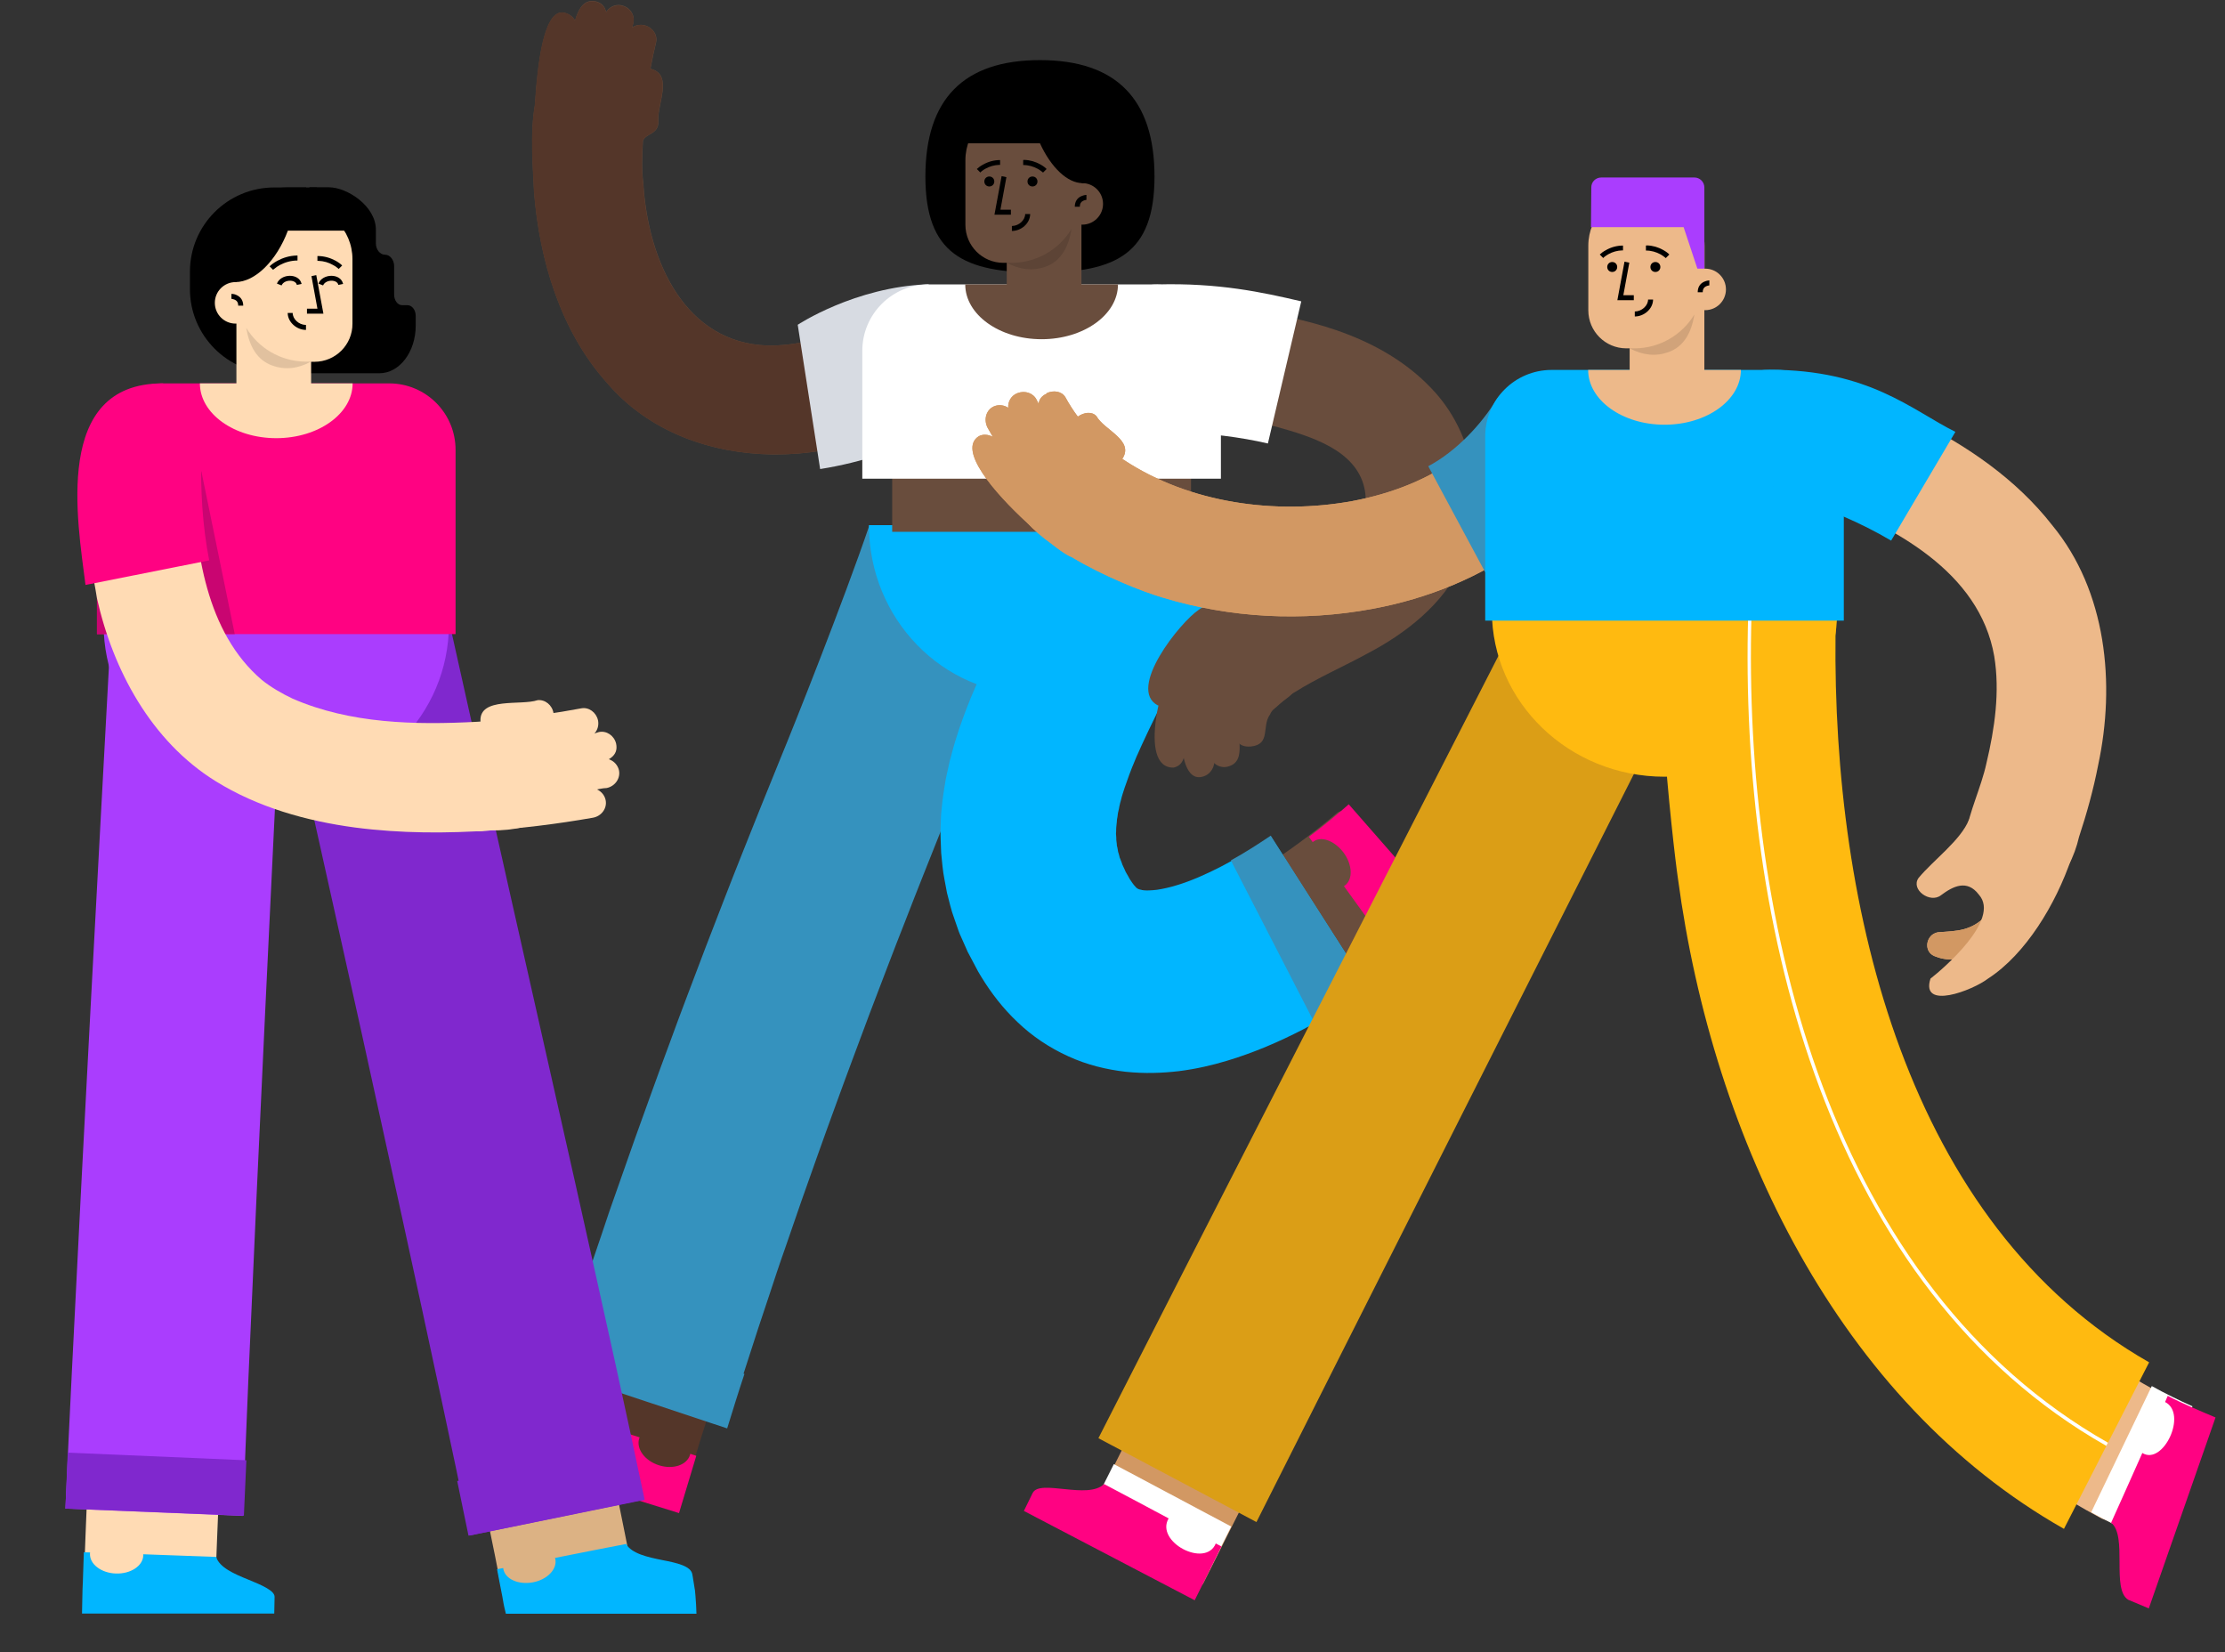 <?xml version="1.0" encoding="utf-8"?>
<!-- Generator: Adobe Illustrator 26.3.1, SVG Export Plug-In . SVG Version: 6.00 Build 0)  -->
<svg version="1.1" id="Layer_1" xmlns="http://www.w3.org/2000/svg" xmlns:xlink="http://www.w3.org/1999/xlink" x="0px" y="0px"
	 viewBox="0 0 1340.2 995" style="enable-background:new 0 0 1340.2 995;" xml:space="preserve">
<rect x="0" y="0" width="1340.2" height="995" fill="#333333" stroke="none"/>
<style type="text/css">
	.st0{fill-rule:evenodd;clip-rule:evenodd;fill:#543629;}
	.st1{fill-rule:evenodd;clip-rule:evenodd;fill:#3592BE;}
	.st2{fill-rule:evenodd;clip-rule:evenodd;fill:#FF0282;}
	.st3{fill-rule:evenodd;clip-rule:evenodd;fill:#694D3D;}
	.st4{fill-rule:evenodd;clip-rule:evenodd;fill:#01B6FF;}
	.st5{fill-rule:evenodd;clip-rule:evenodd;fill:#D7DBE2;}
	.st6{fill-rule:evenodd;clip-rule:evenodd;fill:#FFFFFF;}
	.st7{fill-rule:evenodd;clip-rule:evenodd;}
	.st8{opacity:0.12;fill-rule:evenodd;clip-rule:evenodd;enable-background:new    ;}
	.st9{fill-rule:evenodd;clip-rule:evenodd;fill:#D29863;}
	.st10{fill-rule:evenodd;clip-rule:evenodd;fill:#DB9E16;}
	.st11{fill-rule:evenodd;clip-rule:evenodd;fill:#FFBA10;}
	.st12{fill-rule:evenodd;clip-rule:evenodd;fill:#EDB98A;}
	.st13{fill-rule:evenodd;clip-rule:evenodd;fill:#AA3DFE;}
	.st14{fill-rule:evenodd;clip-rule:evenodd;fill:#FFDBB4;}
	.st15{fill-rule:evenodd;clip-rule:evenodd;fill:#8028CE;}
	.st16{fill-rule:evenodd;clip-rule:evenodd;fill:#DCB284;}
	.st17{fill-rule:evenodd;clip-rule:evenodd;fill:#C90571;}
</style>
<g id="Accessories" transform="translate(372, 56) scale(1 1)">
	<g id="Accessories_x2F_None">
	</g>
</g>
<g id="Glasses_00000055695931448926038050000008429245372302240444_" transform="translate(364, 42) scale(1 1)">
	<g id="Glasses_x2F_None_00000085973673724480560750000015909508753274502039_">
	</g>
</g>
<g id="Accessories_00000012464792729713729320000001855393001207469953_" transform="translate(372, 56) scale(1 1)">
	<g id="Accessories_x2F_None_00000041295948372977035110000006303468406812172223_">
	</g>
</g>
<g id="Master_x2F_Character_x2F_Standing">
	<g id="Legs" transform="translate(50, 263) scale(1 1)">
		<g id="Legs_x2F_Jeans_Sprint">
			<g id="Group-20" transform="translate(85, 0)">
				<path id="SKIN-DARKER_00000081620251171065696870000011400005541934139803_" class="st0" d="M205,622c-3.4-1.1-5.3-4.8-4.3-8.4
					c3.2-10.7,6.4-21.4,9.7-32l10-31.9c6.8-21.2,13.7-42.4,20.8-63.5c15.8-47,32.4-93.6,49.6-139.9c3.8-10.2,14.4-15.5,23.6-11.8
					l40.9,16.3c9.2,3.7,13.6,14.8,9.8,24.8c-16.9,45.6-33.3,91.4-48.7,137.4c-7,20.7-13.7,41.4-20.4,62.2l-9.8,31.2
					c-3.2,10.4-6.3,20.8-9.4,31.2c-1,3.5-4.7,5.4-8.1,4.3L205,622"/>
				<path id="Fill-3" class="st1" d="M388.7,53.3c-15.7,46-45.7,121.4-53.5,140.2c-7.7,19-15.4,37.9-22.9,56.9
					c-7.6,19-14.9,38.1-22.3,57.2c-7.2,19.1-14.6,38.2-21.6,57.5c-7.2,19.2-14,38.5-21,57.8l-10.2,29c-1.7,4.8-3.4,9.7-5.1,14.5
					l-4.9,14.6l-6.9,20.3l-6.7,20.4l-6.7,20.4l-6.5,20.5l102.3,33.9l6.2-19.9l6.4-19.8l6.4-19.8l6.6-19.8l4.7-14.2
					c1.6-4.7,3.2-9.5,4.9-14.2l9.8-28.4c6.7-18.9,13.3-37.7,20.2-56.5c6.8-18.8,13.9-37.6,20.9-56.4c7.2-18.7,14.2-37.5,21.6-56.1
					c7.2-18.7,14.7-37.3,22.1-55.9c7.6-18.6,15.1-37.2,22.8-55.7c15.4-37,31.1-73.9,47.3-110.6c1.8-4,1-8.3-1.7-9.6
					C426.1,55.3,388.7,53.3,388.7,53.3z"/>
				<path id="Fill-5" class="st2" d="M208.5,589.3c-8,11.2-38.8,3.9-41.6,13.1l-3.5,11.5L274,648.3l10.4-34.5c0,0-1.3-0.4-3.6-1.2
					c-0.1,0.2-0.1,0.5-0.2,0.7c-1.9,6.1-10.2,8.9-18.7,6.2c-8.5-2.7-13.8-9.9-11.9-16.1c0.1-0.2,0.2-0.5,0.3-0.7
					C232.7,597.1,213.7,591,208.5,589.3"/>
				<path id="Fill-8" class="st1" d="M205.7,546.2c1.8-5.7,3.6-11.3,5.4-16.9l102.3,35.2c-1.8,5.5-3.6,10.9-5.3,16.4l-5.1,16.4
					l-102.6-34.1L205.7,546.2z"/>
				<path id="SKIN" class="st3" d="M722,280.3c2.3,2.8,1.8,7.2-1.2,9.7c-8.9,7.5-17.9,14.6-27.2,21.5c-9.3,6.8-18.9,13.3-28.8,19.4
					c-10,6.1-20.2,11.9-31,17.1c-10.8,5.2-22.1,9.8-34.1,13.4c-5.1,1.6-10.3,2.9-15.7,4c-5.4,1.1-10.9,1.9-16.6,2.4
					c-5.7,0.5-11.5,0.6-17.5,0.3c-6-0.3-12.1-1.2-18.2-2.6c-6.1-1.4-12.2-3.6-18.1-6.2c-5.9-2.7-11.5-6.1-16.7-9.9
					c-10.5-7.7-18.9-17.4-25.6-27.4c-1.4-2.2-2.3-4.7-2.7-7.1c-0.3-2.4,0-4.7,0.6-6.9c1.3-4.4,4.4-8.2,8.8-10.5l38.9-20.7
					c4.4-2.3,8.9-3.4,12.6-3.5c1.8,0,3.4,0.2,4.7,0.7c1.3,0.3,2.2,0.8,2.7,1.6c2.4,3.5,4.5,5.8,6.4,7.1c0.9,0.7,1.8,1.3,2.8,1.7
					c1,0.4,2,0.9,3.4,1.2c1.4,0.3,3,0.6,4.9,0.7c1.9,0.1,4.1,0.1,6.5-0.1c2.4-0.3,5.1-0.6,7.8-1.2c2.8-0.6,5.7-1.3,8.8-2.3
					c7.2-2.2,15-5.3,22.8-9.1c7.9-3.8,15.8-8.2,23.8-13.1c7.9-4.9,15.9-10.3,23.6-16c7.8-5.7,15.5-11.7,22.7-17.9
					c2.4-2,6.1-1.4,8.4,1.4L722,280.3"/>
				<path id="Fill-12" class="st4" d="M498,53.3c-1.5,0-6.7,12.8-8.4,17.9l-0.6,1.9l-0.8,2c-0.5,1.4-1,2.7-1.6,4.2l-1.8,4.3l-2,4.5
					c-5.6,12.3-12.7,25.8-19.9,40.4c-1.8,3.6-3.6,7.4-5.4,11.1l-2.6,5.8l-1.3,2.9l-1.3,3c-3.5,7.9-6.7,16.4-9.7,25.1
					c-1.4,4.5-2.9,8.9-4.1,13.6l-0.9,3.5l-0.5,1.7l-0.4,1.8l-1.6,7.2c-0.3,1.2-0.5,2.5-0.7,3.7l-0.6,3.7c-0.4,2.5-0.8,5-1.1,7.6
					l-0.8,7.7c-0.2,2.6-0.2,5.3-0.3,7.9l-0.1,3.9l0.1,4c0.1,2.7,0.2,5.3,0.3,8c0.3,2.7,0.5,5.4,0.8,8c0.2,1.3,0.3,2.7,0.5,4l0.7,4
					c0.5,2.7,1,5.3,1.5,8c0.7,2.6,1.3,5.2,2,7.8l1.1,3.9c0.4,1.3,0.8,2.5,1.3,3.8l2.6,7.5c0.4,1.3,1,2.4,1.5,3.6l1.6,3.6l1.6,3.6
					c0.5,1.2,1,2.4,1.7,3.5l3.6,6.8l1.8,3.4l0.5,0.8l0.5,0.9l1.1,1.8c5.7,9.3,12.8,18.6,21.6,26.9c8.7,8.4,19.3,15.5,30.6,20.6
					c11.3,5.2,23.1,8,34.5,9.3c11.3,1.2,22.2,0.8,32.3-0.4c10.2-1.3,19.7-3.5,28.7-6.2c16.6-5,31.5-11.5,45.7-18.8
					c14.1-7.3,27.3-15.4,40-23.9l-59.2-92.4c-9.7,6.7-19.6,12.7-29.2,17.7c-9.6,5-19,9.1-27.3,11.6c-4.5,1.4-8.7,2.3-12.1,2.8
					c-3.4,0.4-6.2,0.5-8,0.3c-0.2,0-0.4-0.1-0.6-0.1l-0.3,0c-0.1,0-0.2,0-0.2-0.1c-0.2,0-0.3-0.1-0.5-0.1c-0.1,0-0.2-0.1-0.4-0.1
					c-0.3,0-0.4-0.2-0.6-0.1c-0.1,0-0.1-0.1-0.2-0.1c-0.1,0-0.2,0-0.2-0.1c0,0-0.1,0-0.1,0c-0.1,0-0.1-0.1-0.1-0.1
					c-0.1,0-0.2-0.1-0.3-0.1c-0.1,0-0.1-0.1-0.2-0.1c-0.1,0-0.1-0.1-0.2-0.1c-0.1-0.1-0.1-0.2-0.2-0.2c-0.1-0.1-0.2-0.1-0.3-0.2
					c-0.7-0.7-2-2.1-3.5-4.5l-0.3-0.4l-0.1-0.2c-0.1-0.1-0.1-0.2-0.2-0.3l-0.7-1.3c-0.5-0.9-1-1.8-1.5-2.6c-0.3-0.4-0.4-0.9-0.6-1.3
					l-0.6-1.3l-0.6-1.3c-0.2-0.4-0.4-0.8-0.5-1.2c-0.3-0.8-0.5-1.6-0.9-2.4c-0.1-0.4-0.3-0.8-0.5-1.2l-0.3-1.2
					c-0.2-0.8-0.4-1.6-0.7-2.4c-0.1-0.8-0.3-1.6-0.4-2.4l-0.3-1.2c-0.1-0.4-0.1-0.8-0.1-1.2c-0.1-0.8-0.2-1.6-0.3-2.4
					c0-0.8,0-1.7-0.1-2.5l-0.1-1.3l0.1-1.4c0-0.9,0-1.8,0.1-2.7c0.1-1,0.2-1.9,0.3-2.9c0.1-0.5,0-1,0.1-1.5l0.3-1.6l0.2-1.6
					c0.1-0.5,0.1-1,0.3-1.6c0.3-1.1,0.5-2.2,0.7-3.4l0.2-0.8l0.2-0.9l0.5-1.8c0.5-2.3,1.4-4.9,2.2-7.4c1.8-5.2,3.7-10.6,6.2-16.4
					l0.9-2.2l1-2.2l2-4.5c1.5-3.1,2.8-6.1,4.4-9.4c3-6.3,6.4-13.1,9.9-20.2l2.7-5.4l2.7-5.7l1.4-2.9l1.4-3l1.4-3l0.7-1.5l0.7-1.6
					l2.8-6.4l2.8-6.8c0.9-2.2,1.8-4.8,2.8-7.2l1.4-3.7l1.3-4c1.7-5.2,3.4-11.2,4.8-17.4c0.7-3.3,1.3-6.5,1.9-9.9
					c0.5-3.6,0.9-7.2,1.2-10.8c0.2-3.4,0.2-14.2-1.3-14.2H498z"/>
				<path id="Fill-14" class="st2" d="M700.4,306.6c6.7-2.3,15.3,2.6,23.3,7.1c8,4.5,15.5,8.7,19.7,5.3l5.2-4.4l2.7-2.3l3.2-2.8
					l-77.1-88.1l-2.4,2.1l-2.9,2.5c-2,1.7-4,3.4-6.1,5.1c-4.1,3.4-8.3,6.7-12.6,9.9c0,0,0.8,1.2,2.3,3.2c0.2-0.1,0.3-0.3,0.5-0.4
					c4.6-3.4,12.6-0.5,18,6.6c5.4,7.2,5.9,16.1,0.9,19.9c-0.2,0.1-0.4,0.3-0.6,0.4C685.4,285.7,697.1,302.1,700.4,306.6"/>
				<path id="Fill-16" class="st1" d="M689.4,333.1c-10.4,7.1-21.2,13.9-32.5,20.2l-50.5-98.1c8-4.4,16-9.5,24-14.9L689.4,333.1"/>
				<path id="Fill-18_00000183226824321389938310000009225870198206053020_" class="st4" d="M487.4,155.3c-54.7,0-99-45.7-99-102
					h208c0,56.3-44.3,102-99,102H487.4z"/>
			</g>
		</g>
	</g>
	<g id="Body" transform="translate(17, -31) scale(1 1)">
		<g id="Body_x2F_Short_Tee_Wave_2">
			<g id="Right-Arm" transform="translate(417, -22)">
				<path id="SKIN_00000018207153484193820830000004251805323963841191_" class="st3" d="M-45.5,68.3c4.8,1.3,7.7,5.9,6.7,10.2
					c-1.3,5.3-2.4,10.6-3.4,15.9c14.2,3.5,3.7,21.8,4.8,31.8c0,7.8-7.1,6.9-9.3,11.4c-0.5,8.6-0.9,17.4,0.2,25.7
					c2.9,48.1,25.8,96.3,74.9,97.8l1.6,0c5,0,10.2-0.4,15.7-1.3c7.7-1,15.6-2.9,23.5-5.3c11.8-2.7,23-10.8,35.5-11.5
					c0.3,0,0.5,0,0.8,0l0.8,0c26.6-0.1,45.2,34.3,25.2,54.6c-11.5,11.2-28,14.5-43,20c-17.5,5.9-36.5,9.1-55.3,9.1l-1.7,0
					c-37.7-0.5-75-13.8-100.1-43.4c-28-31.4-40.5-74.2-43.7-114.8c-0.6-14.4-2.5-34.9,0.5-52.1l0.1-1c1.5-23.3,5-54,15.8-54.9l0.5,0
					c0.7,0,1.4,0.1,2.1,0.4c2.5,0.7,4.5,2.4,5.7,4.5c1.8-6.4,4.6-11.5,9.8-11.8l0.4,0c0.8,0,1.7,0.1,2.6,0.3c3.5,1,5.2,3.3,5.9,6.3
					l0,0c1.6-2.5,4.3-4.1,7.2-4.2l0.3,0c0.8,0,1.7,0.1,2.5,0.4c4.8,1.4,7.6,6.2,6.3,10.8c-0.2,0.7-0.4,1.4-0.5,2.1l0,0.1
					C-51,68.1-48.2,67.5-45.5,68.3z"/>
				<path id="SKIN-DARKER_00000053539844312332935080000001891141676305435067_" class="st0" d="M-74.8,54.1c3.5,1,5.2,3.3,5.9,6.3
					c2-3.3,6.1-5,10-3.8c4.8,1.4,7.6,6.2,6.3,10.8c-0.2,0.7-0.4,1.4-0.6,2.2c2.1-1.5,4.8-2,7.6-1.3c4.8,1.3,7.7,5.9,6.7,10.2
					c-1.3,5.3-2.4,10.6-3.4,15.9c14.2,3.5,3.7,21.8,4.8,31.8c0,7.8-7.1,6.9-9.3,11.4c-0.5,8.6-0.9,17.4,0.2,25.7
					c3.2,53.4,31.1,107,92.2,96.5c7.7-1,15.6-2.9,23.5-5.3c11.8-2.7,23-10.8,35.5-11.5c27.5-1.5,47.3,33.9,26.8,54.6
					c-11.5,11.2-28,14.5-43,20c-53.1,18-119.1,10.6-157.1-34.3c-28-31.4-40.5-74.2-43.7-114.8c-0.6-14.4-2.5-34.9,0.5-52.1
					c1.6-25.2,5.4-59.8,18.5-55.6c2.5,0.7,4.5,2.4,5.7,4.5l0,0C-85.4,58-81.9,52.3-74.8,54.1z"/>
				<path id="Fill-15_00000130631886122931594230000018243492584884898723_" class="st5" d="M46.5,248.6c0,0,34.4-22.8,78.6-24.4
					c0,0,20.7,13.3,26.5,27.5c9.7,23.9,4.1,49.9-19.9,60.9c-22.6,10.6-46.3,18.9-71.7,22.9L46.5,248.6z"/>
			</g>
			<g id="body" transform="translate(272, 149)">
				
					<rect id="SKIN_00000155105625831143542180000001352079038203471523_" x="248.4" y="154.3" class="st3" width="180" height="48"/>
				<path class="st6" d="M446.4,93.3v77h-216l0,0v-77c0-22.1,17.9-40,40-40h136C428.5,53.3,446.4,71.2,446.4,93.3z"/>
			</g>
			<path id="SKIN_00000108300421048331350190000013437418675799764378_" class="st3" d="M564.4,202.3c0,18.2,20.6,33,46,33
				s46-14.8,46-33"/>
			<g id="Left-Arm" transform="translate(119, 148)">
				<path id="SKIN_00000021105156584068352580000005093450665318733717_" class="st3" d="M593.5,316.9
					c-16.5-1.6-24.7-18.4-20.2-33.9c4.3-17.1,20.9-29.1,34.6-38.4c16-10.4,33.3-17.9,48.8-26.2c17.6-9.3,34-20.8,29-42
					c-5.4-22.5-32.2-30.6-53-36.4c-16.4-4.1-34.2-6.4-52.3-7.4c-8.4-0.5-15.9-4.4-21.5-10.4c-12.1-11.9-13-35.1,0.3-46.7
					c14.7-14.4,38.4-7.3,57.1-5.7c40.5,5.9,83.4,17.5,112.2,49.6c24.6,27.5,30.9,69.4,15.8,103.1c-10.4,24.3-34.5,42.5-56.1,53.8
					c-15.5,8.5-30.8,15-44.5,23.7c-7,3.5-10.4,10.4-17.4,12.8C616.1,314.9,604.5,318.2,593.5,316.9L593.5,316.9"/>
				<path id="SKIN_00000104673596455133000300000007479445368650266792_" class="st3" d="M617.5,332.6c-16.1,1.3-8.5-20.9-3.8-28.8
					c5.7-7.4,21.2-27.7,30.2-14.5c6.6,12.4-11.3,15.3-14.9,24C623.8,320.3,629.7,331.3,617.5,332.6"/>
				<path id="SKIN_00000107549487801641773250000013332278903858120596_" class="st3" d="M603.6,344.7c-4.8,1.3-9.9-1.8-10.6-6.7
					c-0.8-10-3.9-28.1,5.7-34.3c5.7-2.4,14,4,12.7,10C606.7,323,616.7,341.3,603.6,344.7"/>
				<path id="SKIN_00000125601124018474395580000017776613668720482195_" class="st3" d="M588.6,350.7c-17.1,5.5-15.3-45.9-5.5-50.8
					c7.3-4.5,14.6,4.4,12.5,11.4c-2.3,9.2-1.9,19-0.3,28.4C596.2,344.4,593.3,349.4,588.6,350.7"/>
				<path id="SKIN_00000096779689168092128480000007655805823427047593_" class="st3" d="M561.5,307.9
					c-19.1-9.9,13.5-50.3,24.5-57.6c5.9-4.8,12,0.6,17.7-2.8c-1,14.1-12.1,20.4-19.9,31.1C575.3,286.4,575.2,307.3,561.5,307.9"/>
				<path id="SKIN_00000039098198045827305550000003490741690280791461_" class="st3" d="M570.9,345.3c-22.2,0.5-6.7-56.5,2-66.8
					c4.7-7,9.2-14,16-18.3c6.3-3.7,14.2,0.9,12.7,8.3c-1.8,7.9-9.8,12.2-13.4,19.5C570.4,313.1,585.6,342.2,570.9,345.3"/>
				<path id="Fill-26" class="st6" d="M627.7,150.1c-16.7-3.9-35.4-6.1-54.2-6.9c-22.8-1.2-40.3-20.7-42.1-43.6
					c-1.9-25.5,3.9-44.6,29.6-45.3c37.1-1,63.3,4.7,86.8,10.2L627.7,150.1z"/>
			</g>
		</g>
	</g>
	<g id="Head" transform="translate(338, -61) scale(1 1)">
		<g id="Head_x2F_Afro">
			<path id="Fill-3_00000078759992524248420690000017518511613132034454_" class="st7" d="M219.4,167.3c0,46.7,23.1,57.9,69,57.9
				s69-11.3,69-57.9s-23.1-70.1-69-70.1S219.4,120.6,219.4,167.3z"/>
			<g id="head" transform="translate(22, 72)">
				<g id="SKIN_00000011717727218501967930000000904555785179528846_">
					<path class="st3" d="M291.4,166.9c0,13.9-10.1,25.2-22.5,25.2c-12.4,0-22.5-11.3-22.5-25.2v-51.6h45V166.9z"/>
					<path class="st3" d="M244.4,147.3c-12.7,0-22.9-10.3-22.9-22.9V85.5c0-17.8,14.4-32.2,32.2-32.2h5.6
						c17.8,0,32.2,14.4,32.2,32.2v19.7c0,23.2-18.8,42.1-42.1,42.1H244.4"/>
					<path class="st3" d="M279.4,111.8c0-6.9,5.6-12.5,12.5-12.5c6.9,0,12.5,5.6,12.5,12.5s-5.6,12.5-12.5,12.5
						C285,124.3,279.4,118.7,279.4,111.8"/>
				</g>
				<path id="ear-line" class="st7" d="M294.4,109.4L294.4,109.4c-0.2,0-0.4,0-0.6,0.1c-0.5,0.1-1,0.2-1.5,0.5
					c-1.2,0.6-1.9,1.7-1.9,3.5h-3l0-0.3c0.1-2.8,1.4-4.8,3.6-5.9c1.3-0.6,2.5-0.9,3.4-0.9V109.4z"/>
				<path id="SHADOW" class="st8" d="M246.4,147.3h2.9l0.5,0c15.1-0.2,28.3-8.3,35.6-20.4c-1.8,11.2-6.5,19.5-15.8,22.8
					C262.1,152.3,254.4,151.5,246.4,147.3z"/>
			</g>
			<path id="Fill-17_00000102545686255973544050000008290377302175712409_" class="st7" d="M314.1,171.3c-9,0-18.9-9.2-25.7-24h-50
				l15.7-27h34c15.5,0,42.2,10.7,41.3,23.3C328.7,152.8,323.1,171.3,314.1,171.3z"/>
		</g>
	</g>
	<g id="Expression" transform="translate(385, 34) scale(1 1)">
		<g id="Expression_x2F_Happy">
			<path id="Fill-1" class="st7" d="M233.9,75.3c0,1.7,1.3,3,3,3s3-1.3,3-3s-1.3-3-3-3S233.9,73.6,233.9,75.3"/>
			<path id="Fill-3_00000055686903886280012650000008971045683848374152_" class="st7" d="M207.9,75.3c0,1.7,1.3,3,3,3
				c1.7,0,3-1.3,3-3s-1.3-3-3-3C209.2,72.3,207.9,73.6,207.9,75.3"/>
			<polygon id="Stroke-5" class="st7" points="217.6,92.3 223.9,92.3 223.9,95.3 214,95.3 218.3,72.1 221.2,72.7 			"/>
			<path id="Stroke-7" class="st7" d="M235.5,94.9l0,0.3c-0.2,5.4-5.4,9.9-11,9.9v-3l0.2,0c4-0.1,7.8-3.5,7.8-7.2H235.5z"/>
			<path id="Stroke-9" class="st7" d="M231.9,62.3c3.6,0.1,6.8,1.1,9.7,2.7c1.8,1,3.1,2,3.8,2.8l-2.1,2.1l-0.1,0
				c-0.1-0.1-0.4-0.3-0.7-0.6l-0.3-0.2c-0.6-0.5-1.3-0.9-2.1-1.4c-2.6-1.4-5.5-2.3-8.8-2.3v-3L231.9,62.3z"/>
			<path id="Stroke-11" class="st7" d="M217.4,65.3l-0.5,0c-3,0.1-5.8,0.9-8.3,2.3c-0.9,0.5-1.7,1-2.4,1.6l-0.1,0.1
				c-0.2,0.1-0.3,0.3-0.4,0.4l-0.2,0.2l-2.1-2.1l0.1-0.1c0.7-0.7,2-1.7,3.7-2.6c3-1.7,6.5-2.7,10.2-2.7V65.3z"/>
		</g>
	</g>
	
		<g id="Accessories_00000062150626205577102030000000323128769782512017_" transform="translate(372, 56) scale(1 1)">
		<g id="Accessories_x2F_None_00000063629333377956028030000015589364533762756523_">
		</g>
	</g>
	<g id="Glasses" transform="translate(364, 42) scale(1 1)">
		<g id="Glasses_x2F_None">
		</g>
	</g>
</g>
<g id="Master_x2F_Character_x2F_Standing_00000041254043817527705990000013394622824870368148_" transform="translate(656, 237) scale(1 1)">
	<g id="Master_x2F_Character_x2F_Standing_00000129194874713945284880000012979393306075201716_">
		<g id="Legs_00000163037237311408080380000006104020938289904523_" transform="translate(50, 263) scale(1 1)">
			<g id="Legs_x2F_Pants_Stride">
				<g id="Right-leg" transform="translate(340.912, 0)">
					<path id="SKIN-DARKER_00000120556360520464092850000005612631425668978097_" class="st9" d="M-389.8,425.2
						c-3.2-1.7-4.4-5.7-2.8-9c13.6-27.4,27.3-54.5,41.1-81.6c20.3-40.2,61.3-121.1,81.7-161.3c4.8-9.4,15.7-13.2,24.4-8.5l38.8,20.7
						c8.7,4.7,11.9,16,7.2,25.4c-37.9,74.9-85.2,167.7-122.5,242.3c-1.6,3.2-5.5,4.5-8.7,2.8L-389.8,425.2"/>
					<path id="Fill-3_00000101782366133318601300000008478393771570842242_" class="st10" d="M-124.5-131.7c-3.6-2.2-8,2.5-9.5,6.5
						c-43.8,85.5-211,412-251.3,491.4l95.2,50.5C-248.3,333.4-85.4,10.9-40.4-78.1c1.9-3.7,1.2-7.8-1.4-9.2L-124.5-131.7"/>
					<polygon id="Fill-5_00000030458937699832042040000012222674820155408044_" class="st6" points="-376,381.8 -305.3,419.4 
						-318.5,445.8 -389.3,408.3 					"/>
					<path id="Fill-7" class="st2" d="M-381.9,393.8c-9.7,9.6-38.8-3.2-43,5.4l-5.3,10.8l102.9,53.8l16.1-32.4c0,0-1.2-0.7-3.4-1.8
						c-6.2,15.1-36.7-1-28.4-15.1C-359.4,405.7-377,396.4-381.9,393.8"/>
				</g>
				<path id="Path" class="st11" d="M192.6-132.2c0,55.2,46.6,100,104,100s104-44.8,104-100"/>
				<g id="Left-Leg" transform="translate(15, 0)">
					<path id="SKIN_00000093140649774206135630000002482298853580149379_" class="st12" d="M583.4,424.9
						c-4.3,12.1-30.1-7.9-38.5-10.3c-12.7-6.8-25.6-14.5-37.8-22.5c-17.6-12-35.4-26.3-51.1-40.9c-26.3-24.5-96.1-107.4-94.4-143
						c1.3-4.9,4.4-9,8.8-11.3c9.5-2.8,42.6-27.1,52.9-21.3c4.2,1.5,7.9,4.4,10,8.6C453,223.9,478,258.6,508.7,288
						c21.5,20.1,45.6,37.3,71.2,50.8c8.1,3.9,15.9,8.1,24.3,11.4c2.9,1.2,4.2,5.1,2.9,8.7L583.4,424.9"/>
					<path id="Fill-12_00000139275849616612064960000010773874161474527671_" class="st11" d="M286-132.2
						c-15.1,1,0.7,141.3,3.7,161.4c21.1,157.4,96.9,314.7,232.5,391.6l51.3-100.3C427.7,237.5,382.8,47,384.6-117.7
						c0.5-4.6-0.2-11.8-5.3-12L286-132.2"/>
					<path id="Fill-14_00000147901907059560364700000004246468359436590720_" class="st6" d="M568.7,425.8
						c-9.8-4.4-20.7-9.7-30.1-15l36.5-76c7.7,4.3,16.5,8.6,24.5,12.2L568.7,425.8"/>
					<path id="Fill-16_00000047021424857105535070000004034580337421602223_" class="st2" d="M550.6,417.1c10.1,8,0,40.1,10.3,46.4
						l12.4,5.2l40.2-115c-8.4-3.5-20.8-8.8-28.8-13c0,0-0.6,1.3-1.6,3.7c13.8,7-1.2,38.5-13.7,30.7
						C561.5,392.8,553,411.9,550.6,417.1"/>
					<path id="Fill-18_00000104673275206083922090000001307287419105976986_" class="st6" d="M332-130.2
						c-5.5,188.6,48.6,406.2,215.7,501l1-1.9C382.3,274.5,328.6,57.6,334-130.2L332-130.2"/>
				</g>
			</g>
		</g>
		<g id="Body_00000062883136744089852070000001962560361993179025_" transform="translate(17, -31) scale(1 1)">
			<g id="Body_x2F_Tee_Stride">
				<g id="Right-Arm_00000000918419629010654890000008966933807746335623_" transform="translate(411, 157)">
					<path id="SKIN-DARKER_00000022543220842007199060000002869874734967394750_" class="st9" d="M-453.4-126.3
						c4-1.7,8.8-1.2,11.1,2.5c2.2,4,4.7,8,7.5,11.7l0.2-0.1c3.4-2.4,8.2-3.2,11-0.2c4.7,8.5,23,14.5,15.6,25.8
						c0.4,0.2,0.7,0.5,1.1,0.7c39.5,26,91.2,33.1,137.4,24.7c23.9-4.5,46.4-13.2,65.4-27.6c8.1-5.7,13.8-13.2,20.6-19.8
						c11.1-8.1,26.9-9,39.5-3.7c13.5,5.6,19.4,21.2,15.4,34.8c-5.6,17.5-22,29.8-35.3,41.1c-27.3,20.9-60.4,34-93.4,40.1
						c-42.3,7.8-85.5,5.6-126.7-6.9c-12.6-3.8-34.9-12.6-54.5-24.3c-1-0.4-2.1-0.9-3-1.5c-1.9-1.1-5.1-3.3-9-6.4
						c-5.6-4-10.6-8.3-14.8-12.7c-20-18.4-42.1-44.1-29.1-52.2c2.7-1.4,5.8-1,8.4,0.4c-1.1-2-2.2-3.9-3.2-5.6
						c-2.4-4.8-0.9-10.7,4-12.8c2.9-1.2,6.1-0.7,8.5,0.9c-0.3-3.7,1.8-7.4,5.5-8.8l0.3-0.1c4.3-1.6,9.3,0,11.3,4.1
						c0.4,0.8,0.8,1.6,1.2,2.4c0.3-2.6,1.7-4.7,4.8-6.1"/>
					<path id="SKIN-DARKER_00000155123091822850739230000013041123293324348568_" class="st9" d="M-453.4-126.3
						c4-1.7,8.8-1.2,11.1,2.5c2.2,4,4.7,8,7.5,11.7l0.2-0.1c3.4-2.4,8.2-3.2,11-0.2c4.7,8.5,23,14.5,15.6,25.8
						c0.4,0.2,0.7,0.5,1.1,0.7c39.5,26,91.2,33.1,137.4,24.7c23.9-4.5,46.4-13.2,65.4-27.6c8.1-5.7,13.8-13.2,20.6-19.8
						c11.1-8.1,26.9-9,39.5-3.7c13.5,5.6,19.4,21.2,15.4,34.8c-5.6,17.5-22,29.8-35.3,41.1c-27.3,20.9-60.4,34-93.4,40.1
						c-42.3,7.8-85.5,5.6-126.7-6.9c-12.6-3.8-34.9-12.6-54.5-24.3c-1-0.4-2.1-0.9-3-1.5c-1.9-1.1-5.1-3.3-9-6.4
						c-5.6-4-10.6-8.3-14.8-12.7c-20-18.4-42.1-44.1-29.1-52.2c2.7-1.4,5.8-1,8.4,0.4c-1.1-2-2.2-3.9-3.2-5.6
						c-2.4-4.8-0.9-10.7,4-12.8c2.9-1.2,6.1-0.7,8.5,0.9c-0.3-3.7,1.8-7.4,5.5-8.8l0.3-0.1c4.3-1.6,9.3,0,11.3,4.1
						c0.4,0.8,0.8,1.6,1.2,2.4c0.3-2.6,1.7-4.7,4.8-6.1"/>
					<path id="Fill-14_00000076581055194527411070000010915187060399806631_" class="st1" d="M-223.7-82.2
						c17-9.1,31.9-25.2,40.9-39.8c4.8-7.7,12.8-7.6,21.4-9.3c19.6-3.4,47.4,5.1,48.5,28.5c0.6,36-46.2,71.7-74.8,87.6L-223.7-82.2z"
						/>
				</g>
				<path id="body_00000034079165625809851850000008012270523200952213_" class="st4" d="M437.6,56.8v111h-216l0,0v-111
					c0-22.1,17.9-40,40-40h136C419.7,16.8,437.6,34.7,437.6,56.8z"/>
				<path id="SKIN_00000171717527686972201960000003328714742196316082_" class="st12" d="M283.6,16.8c0,18.2,20.6,33,46,33
					s46-14.8,46-33"/>
				<g id="Left-Arm_00000053543037689478689860000002377693512704554398_" transform="translate(114, 149)">
					<path id="SKIN_00000101063808885500308080000003354605690025710766_" class="st12" d="M407.3,215.3c6.4-5.8,14.1-18.5,10.1-25
						c-1.2-0.5-3.2,0.7-6.3,4.2c-9.9,11.7-19.5,11.1-30.8,12c-7.2,1.2-9,11.4-2.2,14.3C384.5,223.5,395.3,225.1,407.3,215.3"/>
					<path id="SKIN-DARKER_00000054968438386528623570000010481160954014784958_" class="st9" d="M407.3,215.3
						c6.4-5.8,14.1-18.5,10.1-25c-1.2-0.5-3.2,0.7-6.3,4.2c-9.9,11.7-19.5,11.1-30.8,12c-7.2,1.2-9,11.4-2.2,14.3
						C384.5,223.5,395.3,225.1,407.3,215.3"/>
					<path id="SKIN_00000057138762180615865850000008245314184314203808_" class="st12" d="M416.2,183.6
						c-36-19.3-12.9-50.2-6.7-78.9c5-21,8.2-43.1,4.7-64.5c-8.9-51-60.5-78-105.6-95.4c-16.2-6.1-24.9-24.2-20.4-41.1
						c13.6-39,52.3-18.4,78.5-5.7c30.9,15.2,60.8,35.6,82.4,63.3c32.8,39.7,38.2,95.6,27.7,144.5c-2.8,14.5-6.9,29.3-11.5,43.2
						C459.7,173.1,442.8,194.6,416.2,183.6L416.2,183.6"/>
					<path id="Fill-23" class="st4" d="M352.1-29.4c-18.3-10.8-38.9-19.5-60.2-26.3c-16.8-5.5-31.2-30.7-31.2-48.8s0-27.8,18.3-27.8
						c60.1,0,85.8,24.5,111.8,37.4L352.1-29.4z"/>
					<path id="SKIN_00000163758144741216208210000007787230110134006430_" class="st12" d="M399,138.6
						c-4.8,12.4-21.6,24.5-30.4,35.2c-4.9,7,7,15.5,13.5,10.4c7.1-5.3,15.7-9.9,22.9-0.3c13.3,15-22.1,45-29.2,50.5
						c-6.2,19.2,25.3,7.2,34.8-0.1c22.5-14.6,40.7-44.7,50-72.1C449.7,154.5,408.3,129.4,399,138.6"/>
				</g>
			</g>
		</g>
		<g id="Head_00000039122614464765893380000004070777416948769665_" transform="translate(338, -61) scale(1 1)">
			<g id="Head_x2F_Flat_Top">
				<g id="Head_00000119814849826948684190000016622394402520206525_" transform="translate(22, 63)">
					<g id="head_00000082356382339923995230000017728272242340628370_" transform="translate(0, 9)">
						<path id="SKIN_00000056406938442203204570000007318147181097799324_" class="st12" d="M10.6-18.6C10.6-4.7,0.5,6.6-11.9,6.6
							S-34.4-4.7-34.4-18.6v-51.6h45V-18.6z"/>
						<path id="SKIN_00000084518725225597792520000011819114111938557369_" class="st12" d="M-36.4-38.2
							c-12.7,0-22.9-10.3-22.9-22.9V-100c0-17.8,14.4-32.2,32.2-32.2h5.6c17.8,0,32.2,14.4,32.2,32.2v19.7
							c0,23.2-18.8,42.1-42.1,42.1H-36.4"/>
						<path id="SKIN_00000073720665169414141430000002959704333137101495_" class="st12" d="M-1.4-73.7c0-6.9,5.6-12.5,12.5-12.5
							s12.5,5.6,12.5,12.5S18-61.2,11.1-61.2S-1.4-66.8-1.4-73.7"/>
					</g>
					<path id="ear-line_00000062187533195116479880000015743434129892491196_" class="st7" d="M13.6-67.1L13.6-67.1
						c-0.2,0-0.4,0-0.6,0.1c-0.5,0.1-1,0.2-1.5,0.5c-1.2,0.6-1.9,1.7-1.9,3.5h-3l0-0.3c0.1-2.8,1.4-4.8,3.6-5.9
						c1.3-0.6,2.5-0.9,3.4-0.9V-67.1z"/>
					<path id="SHADOW_00000076561612385522905130000015907168597396364695_" class="st8" d="M-34.4-29.2h2.9l0.5,0
						c15.1-0.2,28.3-8.3,35.6-20.4C2.8-38.5-1.8-30.2-11.1-26.9C-18.7-24.2-26.4-25-34.4-29.2z"/>
					<path id="Path_00000121272765203143164360000015330046339790089647_" class="st13" d="M10.6-77.2H6.4l-8.3-25l-55.8,0
						c0,0,0,0,0,0l0.2-24c0-3.3,2.7-5.9,6-5.9H4.6c3.3,0,6,2.7,6,6V-77.2z"/>
				</g>
			</g>
		</g>
		
			<g id="Expression_00000104698446689484624590000014850526005999789731_" transform="translate(385, 34) scale(1 1)">
			<g id="Expression_x2F_Happy_00000090259556058062567310000002884410726391577763_">
				<path id="Fill-1_00000025442742067824280880000007479162377475238847_" class="st7" d="M-46.9-110.2c0,1.7,1.3,3,3,3
					c1.7,0,3-1.3,3-3c0-1.7-1.3-3-3-3C-45.6-113.2-46.9-111.9-46.9-110.2"/>
				<path id="Fill-3_00000183234059307831518270000017411069283668238220_" class="st7" d="M-72.9-110.2c0,1.7,1.3,3,3,3
					c1.7,0,3-1.3,3-3c0-1.7-1.3-3-3-3C-71.6-113.2-72.9-111.9-72.9-110.2"/>
				<polygon id="Stroke-5_00000153675159340815349210000002782060064357440931_" class="st7" points="-63.2,-93.2 -56.9,-93.2 
					-56.9,-90.2 -66.8,-90.2 -62.5,-113.4 -59.6,-112.8 				"/>
				<path id="Stroke-7_00000012450853629510669500000012051236646250248872_" class="st7" d="M-45.3-90.6l0,0.3
					c-0.2,5.4-5.4,9.9-11,9.9v-3l0.2,0c4-0.1,7.8-3.5,7.8-7.2H-45.3z"/>
				<path id="Stroke-9_00000132056546671753997540000003716361733212181940_" class="st7" d="M-49-123.2c3.6,0.1,6.8,1.1,9.7,2.7
					c1.8,1,3.1,2,3.8,2.8l-2.1,2.1l-0.1,0c-0.1-0.1-0.4-0.3-0.7-0.6l-0.3-0.2c-0.6-0.5-1.3-0.9-2.1-1.4c-2.6-1.4-5.5-2.3-8.8-2.3v-3
					L-49-123.2z"/>
				<path id="Stroke-11_00000144311019749789382560000009935763297460311178_" class="st7" d="M-63.4-120.2l-0.5,0
					c-3,0.1-5.8,0.9-8.3,2.3c-0.9,0.5-1.7,1-2.4,1.6l-0.1,0.1c-0.2,0.1-0.3,0.3-0.4,0.4l-0.2,0.2l-2.1-2.1l0.1-0.1
					c0.7-0.7,2-1.7,3.7-2.6c3-1.7,6.5-2.7,10.2-2.7V-120.2z"/>
			</g>
		</g>
		
			<g id="Accessories_00000035524247064732992090000017948494144606126775_" transform="translate(372, 56) scale(1 1)">
			<g id="Accessories_x2F_None_00000099660148818269727840000017422415020682121385_">
			</g>
		</g>
		<g id="Glasses_00000060719359044016461070000000930518018879649955_" transform="translate(364, 42) scale(1 1)">
			<g id="Glasses_x2F_None_00000156547328695617745640000007312635736421066670_">
			</g>
		</g>
	</g>
</g>
<g id="Master_x2F_Character_x2F_Standing_00000176736169045010343710000001787933794837337533_">
	<g id="Legs_00000021830082363116093800000016815443954491449492_" transform="translate(50, 263) scale(1 1)">
		<g id="Legs_x2F_Jeans_Stand">
			<g id="Group-21" transform="translate(220, 0)">
				<path id="SKIN_00000002376194571684710650000014153971860996118969_" class="st14" d="M-146.9,702.9l-66.4-0.6
					c-3.6,0-6.4-3.2-6.3-7.1l0.1-4.4l0.1-4.1l0.3-8.2l0.6-16.3l1.3-32.3l2.9-64.4l6.4-133.7c0.5-9.8,8.8-17.4,18.6-16.9l43.7,2.2
					c9.8,0.5,17.4,8.8,16.9,18.6l-6.4,133.4l-2.9,64.1l-1.3,32l-0.6,15.9l-0.3,7.9l-0.1,4l-0.1,3.8
					C-140.4,700.2-143.3,702.9-146.9,702.9"/>
				<path id="Fill-3_00000144307186167556216700000012433517635701201546_" class="st13" d="M-203.4,120.3
					c-8,147.5-16,294.9-23.3,442.6l-2,41.3l-1.9,41.4l106.9,4.4l1.6-41l1.7-41.1c6.4-147.3,13.6-294.7,20.8-442.1
					C-99.4,121.7-203.2,116.3-203.4,120.3z"/>
				<path id="Fill-5_00000072277303040281447860000004203802588479970227_" class="st4" d="M-139.8,674.7
					c-5.5-0.2-25.4-0.9-43.9-1.6c0,0.2,0,0.5,0,0.7c-0.2,6.3-7.6,11.2-16.5,10.9c-8.9-0.3-15.9-5.7-15.6-12c0-0.2,0-0.5,0.1-0.7
					c-2.4-0.1-3.8-0.1-3.8-0.1l-0.6,17.9l-0.1,2.2l-0.1,2.4l-0.1,4.8l-0.2,9.6h115.8l0.2-10c0.1-3.8-7.7-7.1-16-10.5
					C-129,684.9-137.9,681-139.8,674.7"/>
				<polygon id="Fill-7_00000067195211297632381250000015488450069266071712_" class="st15" points="-123.1,649.9 -230.6,645.6 
					-229.2,611.9 -121.6,616.5 				"/>
				<path id="SKIN-DARKER" class="st16" d="M31.3,690.1c-1-5-2-10.2-3-15.4c-2.1-10.3-4.2-20.7-6.4-31.1
					C17.5,622.8,13,601.9,8.5,581c-9.7-45.1-19.7-90.2-29.7-135.3c-2.2-9.9,3.8-19.7,13.4-21.9l42.7-9.5c9.6-2.1,19.2,4.2,21.4,14.2
					c10,45.2,20,90.4,29.8,135.7c4.5,21,9,42.1,13.5,63.2c2.2,10.6,4.4,21.1,6.5,31.8c1.1,5.3,2.1,10.6,3.2,16
					c0.5,2.7,1,5.3,1.5,8.1l1.5,8.3c0.6,4-1.7,7.7-5.3,8.2L31.3,690.1z"/>
				<path id="Fill-11" class="st15" d="M-98.7,125.7c-2.9,0.7-4.6,4.5-3.6,8.6c16.7,74.6,33.4,149.2,49.9,223.8
					C-36,432.7-19.6,507.3-3.7,581.8c5.7,26.7,11.4,53.5,16.7,80l105.3-21.5c-5.7-27.2-11.5-54.1-17.4-81
					c-16.5-74.9-33.3-149.6-50.2-224.3C33.8,260.4,11.3,159.7,0.9,112.9C0.8,112.8-32.4,117-98.7,125.7z"/>
				<path id="Fill-14_00000183248731938255691820000003004250589871065995_" class="st4" d="M64.3,675.3c0.1,0.2,0.1,0.5,0.2,0.7
					c1.2,6.1-4.9,12.4-13.5,14c-8.7,1.6-16.6-1.9-17.8-7.9c0-0.2-0.1-0.5-0.1-0.7c-2.4,0.5-3.7,0.7-3.7,0.7l1.6,8.4
					c0.5,2.8,1.1,5.6,1.6,8.2l0.7,4l0.4,2l1,4.2h114.8c-0.1-3-0.3-7.8-0.6-10.8l-0.2-2.2l-0.1-1.1l-0.1-0.5l-0.3-1.9l-0.6-3.7
					l-0.3-1.9l-0.3-1.7c-0.9-4.9-9.2-6.8-18.1-8.5c-8.9-1.8-18.4-3.9-21.8-9.7C101.7,667.9,82.4,671.7,64.3,675.3z"/>
				<polygon id="Fill-17" class="st15" points="117.4,640.3 12.2,661.9 8.8,645.5 5.4,629 110.4,606.9 113.9,623.6 				"/>
				<path id="Fill-19" class="st13" d="M-98.6,211.9h-10c-54.7,0-99-44.3-99-99h208C0.4,167.6-43.9,211.9-98.6,211.9"/>
			</g>
		</g>
	</g>
	<g id="Body_00000179618370094542221810000016109379261237907598_" transform="translate(17, -31) scale(1 1)">
		<g id="Body_x2F_Tee_Shake_Hand">
			<path id="body_00000070822215179699304500000006533763391037023622_" class="st2" d="M81.4,261.9h136c22.1,0,40,17.9,40,40v111
				l0,0h-216v-111C41.4,279.8,59.3,261.9,81.4,261.9z"/>
			<g id="Left-Arm_00000088848789010438571880000006402473140265353151_" transform="translate(260, 149)">
				<polygon id="Rectangle" class="st17" points="-218.6,195.7 -155.7,165.9 -135.6,263.9 -218.6,263.9 				"/>
				<path id="SKIN_00000111167699926820959020000001896890522632519865_" class="st14" d="M64.4,343.7c3.2,28.3-19.8,38.7-44.7,38.4
					c-27.5,1.9-55.3,1.9-82.8-1.7c-29.3-3.9-58.7-12.2-84-27.9c-38.9-24.1-61.9-67.1-71.5-110.2c-4.1-26.4-17.8-76.6,1.9-95.9
					c19.3-19.8,56.2-2.9,55.9,24.1c1.2,43.1,8,92.4,41.5,121c5.6,4.5,12.1,8.2,18.6,11.3c34.7,15.1,73.8,15.9,111.2,13.9
					c5.7-0.3,12.1-0.9,17.8-1.4C45.7,313.4,61.5,326.2,64.4,343.7"/>
				<path id="SKIN_00000153700441743350712070000017117233452424126892_" class="st14" d="M87.8,363.9c1,4.9-2.5,9.7-7.7,10.6
					c-21.7,3.8-43.4,6.5-65.5,7.9C8,383.7-1,380.8-0.9,374.1c-0.4-6.6,7.8-10.2,14.4-9.7c21.4-1.3,42.5-3.9,63.5-7.7
					C81.9,355.9,86.8,359,87.8,363.9"/>
				<path id="SKIN_00000047056408742016106410000010389987894323748271_" class="st14" d="M95.8,345.8c1.1,4.8-2.2,9.7-7.3,10.8
					c-10.5,0.3-37.4,12.7-40-2.6c-1.9-14.5,26.6-11.2,36.4-15.1C89.8,338,94.6,341,95.8,345.8"/>
				<path id="SKIN_00000168092981086769719730000002382958181629149848_" class="st14" d="M94.1,329.8c3.3,15.1-25.9,12.6-35.5,15.8
					c-5,0.7-9.5-2.7-10.1-7.7c-2.1-14.3,25.6-11.2,35.2-15C88.3,321.9,92.9,325,94.1,329.8"/>
				<path id="SKIN_00000043436329042881237170000013135664154173829765_" class="st14" d="M56.4,311.5c0.8,4.9-2.4,9.5-7.2,10.1
					c-10.1-0.3-35.3,10-36.8-5.3c-0.7-14.7,24.5-9.2,34.4-12.6C51.3,303.2,55.6,306.6,56.4,311.5"/>
				<path id="SKIN_00000121254098149380174560000015367868877822118290_" class="st14" d="M83.2,315.8c1,4.9-2,9.6-6.7,10.5
					c-16,3-32.1,5.3-48.3,6.8c-4.8,0.5-9.1-3.3-9.4-8.2c-0.4-5,3.1-9.2,7.7-9.7c15.6-1.5,31.3-3.7,46.7-6.6
					C77.7,307.8,82.1,311,83.2,315.8"/>
				<path id="Fill-16_00000128463140395570755630000005850749740233847998_" class="st2" d="M-225.5,234.3
					c-4.8-38.3-19.8-121.4,46.3-121.4c17.4,2.6,23.9,24.1,23.5,41.7c-0.7,22.2,0.7,44.3,4.7,64.9L-225.5,234.3z"/>
			</g>
			<path id="SKIN_00000111901520237837636970000013610109002814876288_" class="st14" d="M103.4,261.9c0,18.2,20.6,33,46,33
				s46-14.8,46-33"/>
		</g>
	</g>
	<g id="Head_00000015334534759179868440000015231723278394625422_" transform="translate(338, -61) scale(1 1)">
		<g id="Head_x2F_Layered">
			<path id="Fill-1_00000089564010862360760520000000837685902542137746_" class="st7" d="M-100.6,238.4v-17.1
				c0-3.8-2.5-6.9-5.5-6.9s-5.5-3.1-5.5-6.9v-8.2c0-14.1-17.2-25.5-28.3-25.5h-11.7v112h42.1c12.1,0,21.9-12.8,21.9-28.7v-5.8
				c0-3.6-2.2-6.5-5-6.5h-3.1C-98.4,244.9-100.6,242-100.6,238.4"/>
			<path id="Fill-4" class="st7" d="M-172.8,285.9h19.2v-112h-19.2c-28.1,0-50.8,22.7-50.8,50.8v10.4
				C-223.6,263.1-200.9,285.9-172.8,285.9"/>
			<g id="head_00000132808133113371510070000005875372070645939375_" transform="translate(22, 72)">
				<g id="SKIN_00000134941243990089045610000014780294205598102192_">
					<path class="st14" d="M-217.6,174.9h45v51.6c0,13.9-10.1,25.2-22.5,25.2s-22.5-11.3-22.5-25.2V174.9z"/>
					<path class="st14" d="M-170.6,206.9h-5c-23.2,0-42.1-18.8-42.1-42.1v-19.7c0-17.8,14.4-32.2,32.2-32.2h5.6
						c17.8,0,32.2,14.4,32.2,32.2v38.8C-147.6,196.6-157.9,206.9-170.6,206.9"/>
					<path class="st14" d="M-205.6,171.4c0,6.9-5.6,12.5-12.5,12.5c-6.9,0-12.5-5.6-12.5-12.5s5.6-12.5,12.5-12.5
						C-211.2,158.9-205.6,164.5-205.6,171.4"/>
				</g>
				<path id="ear-line_00000157278257119881316730000012445306211545658499_" class="st7" d="M-220.5,166c0.9,0,2.2,0.2,3.4,0.9
					c2.1,1.1,3.5,3,3.6,5.9l0,0.3h-3c0-1.8-0.7-2.9-1.9-3.5c-0.5-0.2-1-0.4-1.5-0.5c-0.3,0-0.4-0.1-0.6-0.1l-0.1,0V166z"/>
				<path id="SHADOW_00000028296261754732453650000013682724570139772297_" class="st8" d="M-195.9,209.2
					c-9.3-3.3-13.9-11.6-15.8-22.8c7.3,12.1,20.5,20.2,35.6,20.4l0.5,0h2.9C-180.5,211.1-188.3,211.9-195.9,209.2z"/>
			</g>
			<path id="Fill-15" class="st7" d="M-196.3,230.9h-1.5c-5.9-5.7-8.1-17.3-8.8-28.6c-0.9-15.4,25.9-28.4,41.3-28.4h18l20.7,26h-38
				C-171.4,218-184.3,230.9-196.3,230.9"/>
		</g>
	</g>
	<g id="Expression_00000147181553120482644410000007560123494891672705_" transform="translate(385, 34) scale(1 1)">
		<g id="Expression_x2F_Happy_2">
			<polygon id="Stroke-5_00000003098276755891188150000001099570129877071278_" class="st7" points="-197.4,132.3 -194.5,131.7 
				-190.2,154.9 -200.1,154.9 -200.1,151.9 -193.8,151.9 			"/>
			<path id="Stroke-7_00000085943469745813495850000016758837611506789518_" class="st7" d="M-208.7,154.5c0,3.7,3.7,7.1,7.8,7.2
				l0.2,0v3c-5.6,0-10.8-4.6-11-9.9l0-0.3H-208.7z"/>
			<path id="Stroke-4" class="st7" d="M-205.8,119.9v3c-4,0-7.6,1.1-10.8,2.8c-1.1,0.6-2.1,1.3-2.9,2l-0.3,0.2
				c-0.3,0.2-0.5,0.4-0.6,0.5l-0.1,0.1l-2.1-2.1c0.9-0.9,2.4-2.1,4.6-3.3c3.5-1.9,7.4-3.1,11.7-3.2L-205.8,119.9z"/>
			<path id="Stroke-6" class="st7" d="M-193.7,120.2c4,0,7.6,1.1,10.8,2.8c1.8,1,3.1,2,3.9,2.8l0.1,0.1l-2.1,2.1
				c-0.1-0.1-0.4-0.4-0.8-0.7c-0.7-0.6-1.6-1.2-2.6-1.7c-2.6-1.5-5.6-2.4-8.9-2.5l-0.5,0V120.2z"/>
			<path id="Stroke-8" class="st7" d="M-218.2,136.8c2.5-6.2,13.3-6.3,14.8,0l0.1,0.2l-2.9,0.6c-0.7-3.4-7.4-3.4-9.1,0.1l-0.1,0.2
				L-218.2,136.8z"/>
			<path id="Stroke-10" class="st7" d="M-193.2,136.8c2.5-6.2,13.3-6.3,14.8,0l0.1,0.2l-2.9,0.6c-0.7-3.4-7.4-3.4-9.1,0.1l-0.1,0.2
				L-193.2,136.8z"/>
		</g>
	</g>
	
		<g id="Accessories_00000146490825904706113810000004416965064983636882_" transform="translate(372, 56) scale(1 1)">
		<g id="Accessories_x2F_None_00000123430026637602080240000012647977273609250210_">
		</g>
	</g>
	<g id="Glasses_00000162324217283110821520000016103451086113618340_" transform="translate(364, 42) scale(1 1)">
		<g id="Glasses_x2F_None_00000073722026480293722980000014569326938313517981_">
		</g>
	</g>
</g>
</svg>
